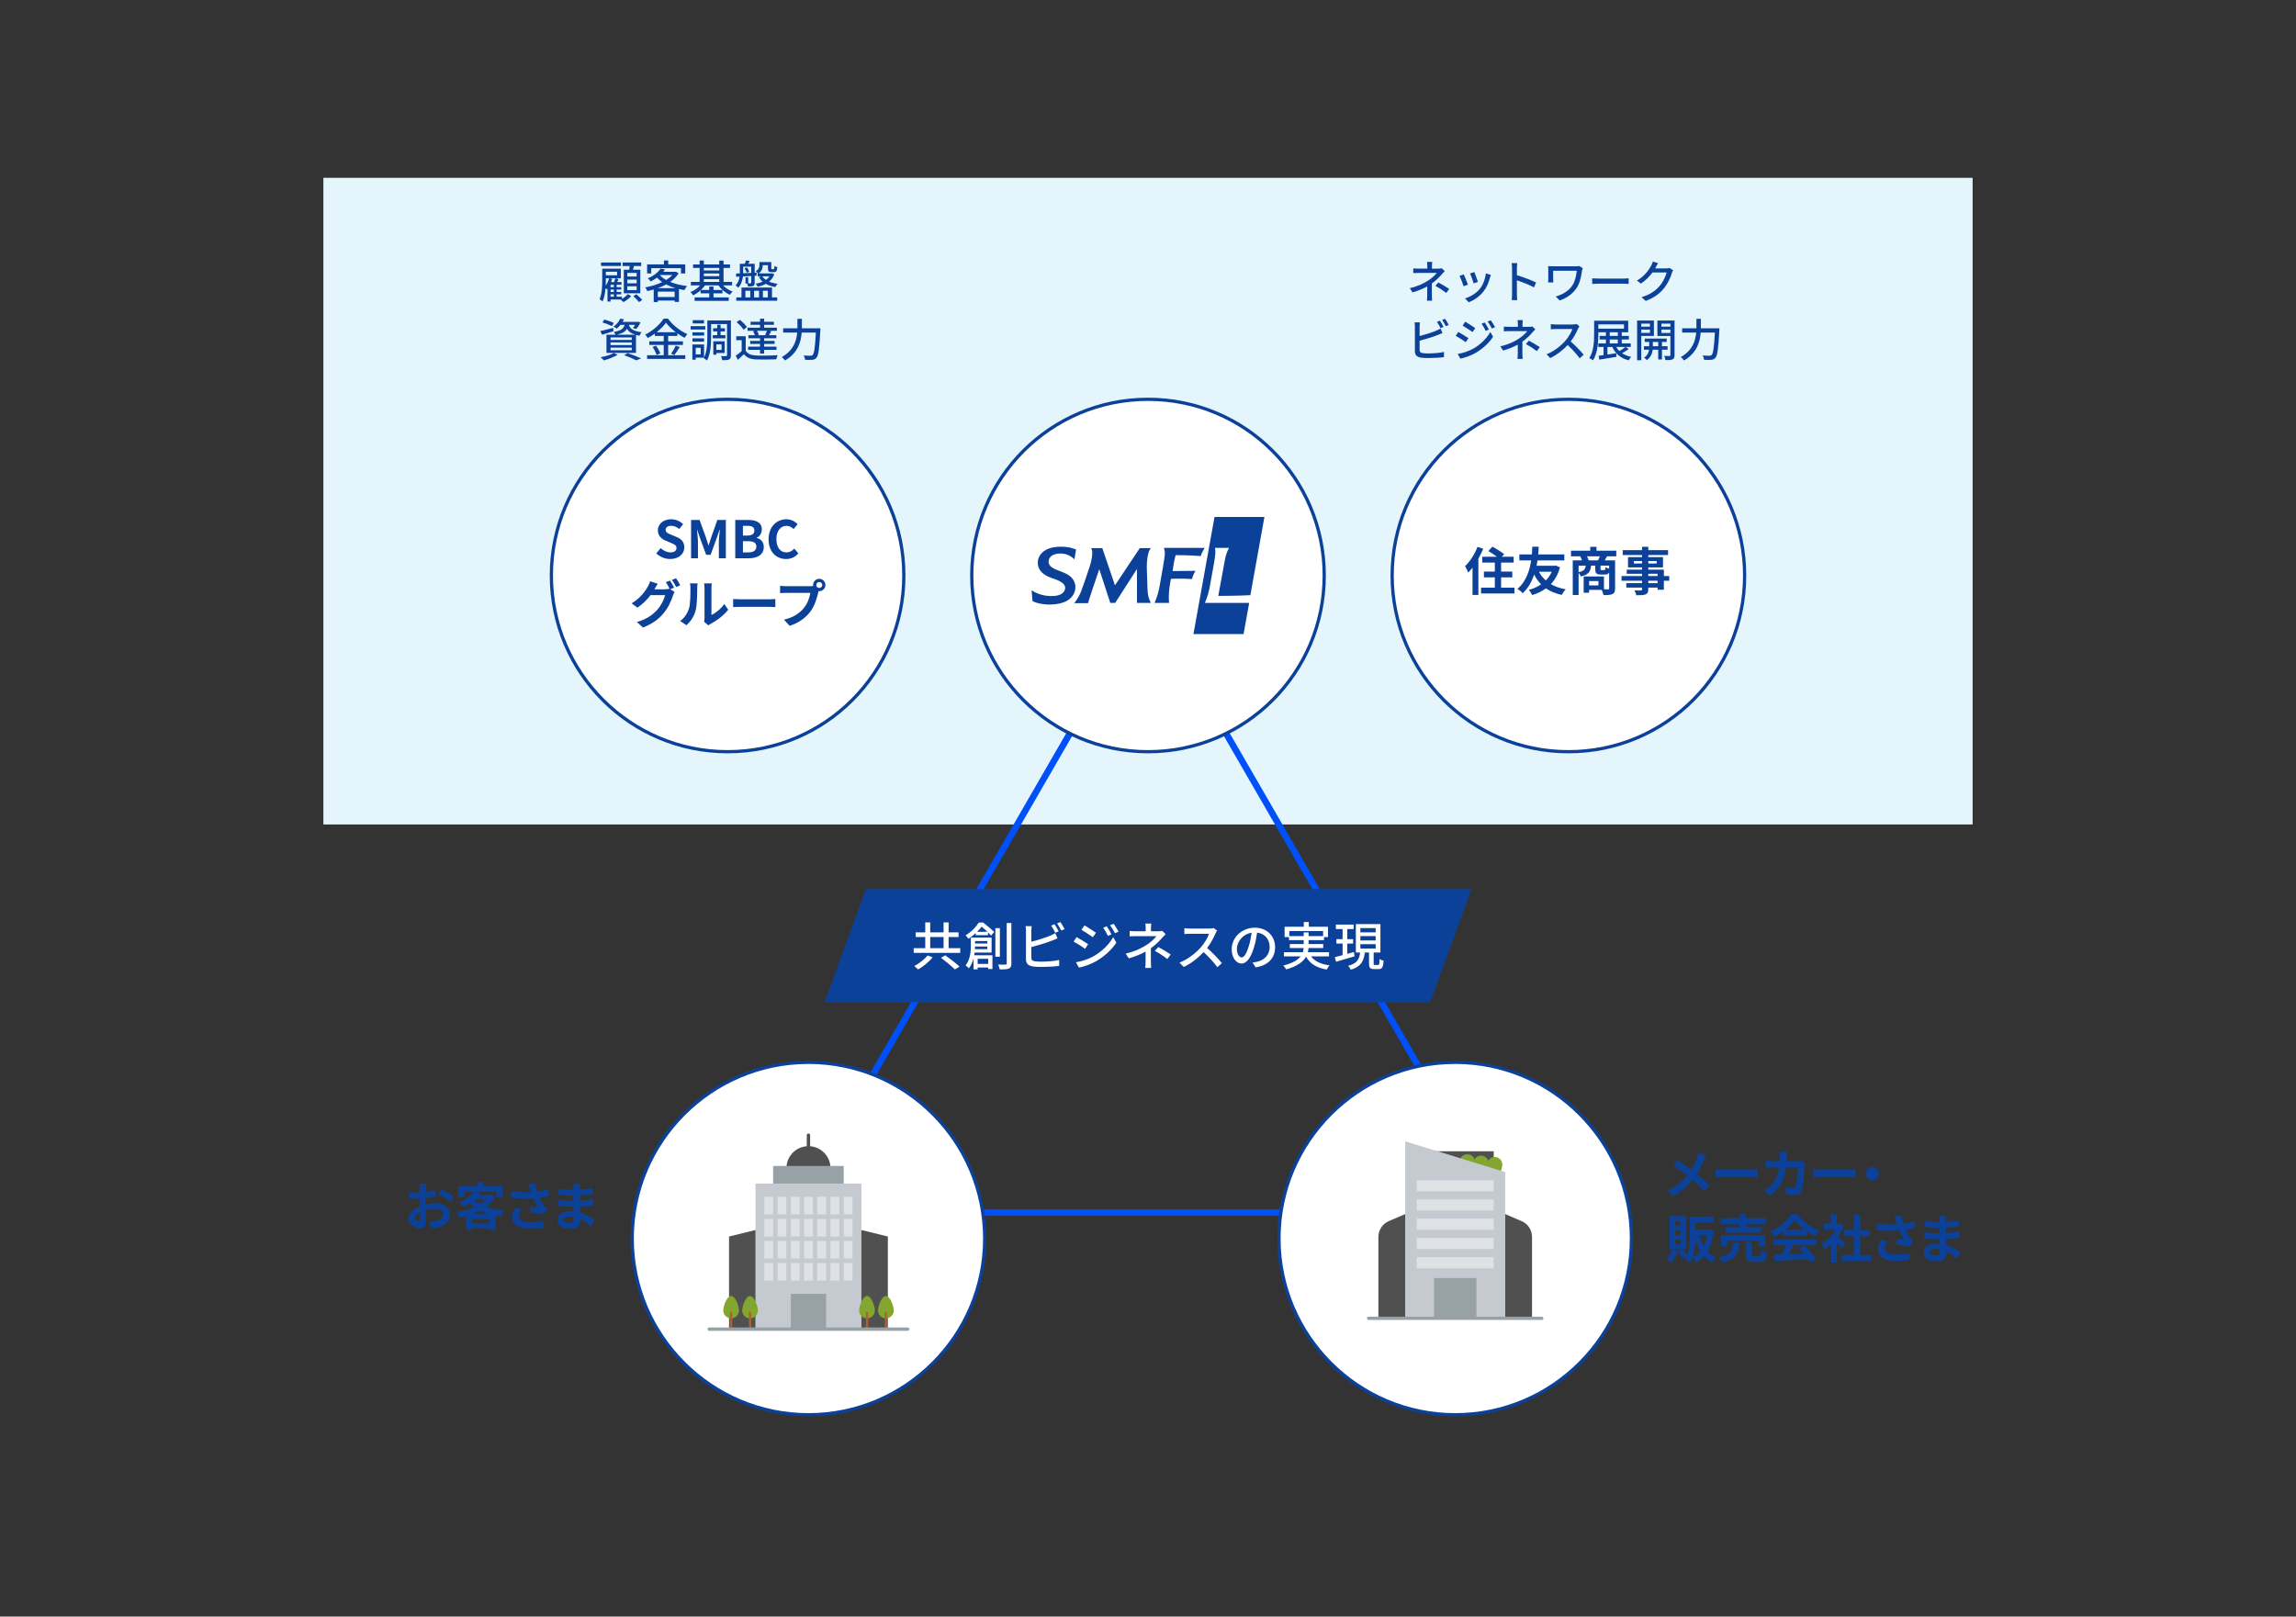 <?xml version="1.0" encoding="UTF-8"?>
<svg id="a" data-name="b" xmlns="http://www.w3.org/2000/svg" viewBox="0 0 710 500">
  <rect x="0" y="0" width="710" height="500" fill="#333333" stroke="none"/>
  <rect x="100" y="55" width="510" height="200" style="fill: #e5f5fc;"/>
  <polygon points="355 185 409.848 280 464.697 375 355 375 245.303 375 300.152 280 355 185" style="fill: none; stroke: #0050fa; stroke-miterlimit: 10; stroke-width: 2px;"/>
  <g>
    <polygon points="442.261 310 255 310 267.739 275 455 275 442.261 310" style="fill: #0c419a;"/>
    <g>
      <path d="M296.941,293.266v1.457h-14.39v-1.457h3.569v-3.458h-2.961v-1.44h2.961v-3.089h1.537v3.089h4.13v-3.089h1.553v3.089h3.073v1.44h-3.073v3.458h3.601Zm-8.531,2.849c-1.152,1.36-2.913,2.833-4.497,3.729-.305-.304-.849-.785-1.201-1.041,1.537-.816,3.266-2.161,4.13-3.297l1.568,.608h0Zm-.752-2.848h4.13v-3.458h-4.13v3.458Zm4.642,2.193c1.44,1.04,3.394,2.529,4.418,3.505l-1.44,.864c-.912-.928-2.833-2.497-4.29-3.602l1.312-.768h0Z" style="fill: #fff;"/>
      <path d="M304.011,285.327c1.152,.864,2.625,2.113,3.425,2.929l-.977,1.121c-.256-.288-.576-.625-.944-1.008v.88h-3.793v-.641c-.641,.608-1.377,1.201-2.241,1.745-.176-.32-.624-.832-.912-1.04,1.921-1.137,3.329-2.705,4.098-3.986h1.344Zm-2.625,9.3c-.032,.272-.064,.56-.112,.833h5.618v4.257h-1.312v-.48h-3.249v.576h-1.281v-3.361c-.288,1.104-.752,2.177-1.456,3.042-.208-.256-.736-.736-1.009-.896,1.473-1.825,1.633-4.338,1.633-6.146v-2.465h6.419v4.642h-5.25v-.002Zm3.92-1.072v-.8h-3.793c0,.256-.017,.528-.032,.8h3.825Zm-3.793-2.497v.768h3.793v-.768h-3.793Zm3.825-2.849c-.561-.561-1.2-1.137-1.776-1.601-.4,.496-.864,1.056-1.425,1.601h3.201Zm-3.009,8.339v1.568h3.249v-1.568h-3.249Zm6.866-.64h-1.393v-8.836h1.393v8.836Zm3.554-10.437v12.517c0,.88-.192,1.312-.752,1.569-.545,.24-1.441,.288-2.85,.272-.063-.4-.288-1.072-.48-1.504,1.009,.048,1.938,.032,2.257,.032,.257-.016,.385-.112,.385-.384v-12.501h1.44Z" style="fill: #fff;"/>
      <path d="M318.921,287.92v3.345c1.889-.464,4.29-1.216,5.843-1.873,.528-.208,1.024-.448,1.553-.785l.704,1.617c-.528,.208-1.169,.496-1.681,.688-1.713,.688-4.401,1.488-6.419,2.017v3.266c0,.768,.337,.96,1.089,1.12,.48,.08,1.232,.112,2.001,.112,1.681,0,4.193-.176,5.521-.528v1.841c-1.456,.208-3.857,.32-5.618,.32-.992,0-1.952-.048-2.625-.16-1.296-.24-2.032-.88-2.032-2.225v-8.755c0-.384-.032-1.041-.112-1.473h1.873c-.049,.432-.097,1.008-.097,1.473h0Zm8.452,.128l-1.041,.448c-.32-.64-.849-1.601-1.28-2.209l1.04-.432c.4,.576,.961,1.568,1.281,2.193h0Zm1.84-.688l-1.04,.448c-.336-.688-.849-1.601-1.297-2.193l1.024-.432c.417,.592,1.024,1.584,1.312,2.177h.001Z" style="fill: #fff;"/>
      <path d="M336.49,292.033l-.929,1.425c-.832-.608-2.545-1.697-3.554-2.241l.896-1.377c1.009,.544,2.833,1.665,3.586,2.193h0Zm1.616,3.762c2.673-1.521,4.851-3.666,6.131-5.938l.977,1.697c-1.44,2.177-3.666,4.226-6.259,5.747-1.617,.928-3.857,1.696-5.314,1.969l-.944-1.649c1.777-.304,3.729-.896,5.41-1.825h-.001Zm.801-7.3l-.961,1.376c-.816-.592-2.528-1.713-3.505-2.273l.912-1.393c.992,.56,2.785,1.745,3.554,2.289h0Zm4.802,.481l-1.12,.48c-.417-.913-.881-1.745-1.441-2.513l1.089-.464c.433,.625,1.104,1.745,1.473,2.497h0Zm2.192-.832l-1.12,.496c-.448-.913-.944-1.713-1.505-2.465l1.104-.464c.448,.592,1.121,1.697,1.521,2.433h0Z" style="fill: #fff;"/>
      <path d="M355.916,287.087v.944h2.337c.416,0,.832-.048,1.136-.128l1.057,1.008c-.336,.352-.752,.8-1.04,1.121-.816,.944-2.113,2.241-3.521,3.249v4.194c0,.592,.048,1.393,.08,1.889h-1.825c.064-.464,.112-1.296,.112-1.889v-3.153c-1.488,.816-3.218,1.521-5.187,2.097l-.976-1.489c3.057-.704,5.09-1.777,6.515-2.705,1.344-.864,2.496-1.969,3.009-2.689h-6.274c-.576,0-1.521,.032-2.017,.064v-1.665c.544,.064,1.44,.096,1.984,.096h2.978v-.944c0-.48-.032-1.072-.097-1.44h1.825c-.048,.368-.096,.976-.096,1.44h0Zm1.216,7.027l1.041-1.201c1.488,.8,2.337,1.281,3.857,2.305l-1.057,1.393c-1.393-1.057-2.401-1.713-3.842-2.497h.001Z" style="fill: #fff;"/>
      <path d="M375.9,288.64c-.561,1.312-1.505,3.121-2.625,4.562,1.648,1.408,3.585,3.473,4.578,4.689l-1.409,1.249c-1.056-1.44-2.657-3.201-4.241-4.674-1.713,1.825-3.874,3.538-6.163,4.61l-1.296-1.36c2.593-.993,4.994-2.913,6.578-4.69,1.089-1.216,2.161-2.977,2.545-4.226h-5.874c-.624,0-1.488,.08-1.745,.096v-1.809c.32,.048,1.249,.112,1.745,.112h5.938c.592,0,1.12-.064,1.393-.16l1.04,.768c-.111,.16-.352,.561-.464,.833h0Z" style="fill: #fff;"/>
      <path d="M388.268,299.188l-.945-1.505c.545-.048,1.025-.128,1.425-.224,2.049-.464,3.874-1.969,3.874-4.546,0-2.321-1.409-4.162-3.874-4.466-.224,1.441-.496,2.994-.96,4.498-.961,3.265-2.289,5.074-3.874,5.074s-3.041-1.761-3.041-4.434c0-3.585,3.138-6.659,7.155-6.659,3.841,0,6.274,2.689,6.274,6.035s-2.146,5.666-6.034,6.227Zm-4.307-3.073c.721,0,1.473-1.041,2.209-3.505,.4-1.265,.688-2.721,.881-4.13-2.881,.464-4.562,2.961-4.562,4.946,0,1.841,.784,2.689,1.472,2.689Z" style="fill: #fff;"/>
      <path d="M405.42,295.795c1.12,1.521,3.057,2.433,5.746,2.785-.32,.288-.688,.896-.896,1.296-3.121-.528-5.154-1.776-6.387-3.985-.864,1.537-2.625,2.929-6.146,3.938-.16-.304-.592-.88-.912-1.185,2.945-.752,4.53-1.761,5.378-2.849h-5.153v-1.296h5.842c.128-.432,.208-.849,.24-1.281h-4.273v-1.232h4.289v-1.216h-4.546v-.929h-1.36v-3.201h5.938v-1.473h1.537v1.473h5.954v3.201h-1.232v.929h-4.786v1.216h4.53v1.232h-4.546c-.032,.432-.097,.864-.192,1.281h6.53v1.296h-5.555Zm-2.273-6.258v-1.137h1.505v1.137h4.498v-1.585h-10.452v1.585h4.449Z" style="fill: #fff;"/>
      <path d="M418.874,295.779c-2.001,.608-4.13,1.217-5.73,1.681l-.368-1.424c.673-.144,1.505-.368,2.401-.608v-3.585h-1.921v-1.376h1.921v-3.121h-2.081v-1.377h5.49v1.377h-1.969v3.121h1.809v1.376h-1.809v3.186l2.049-.577,.208,1.329v-.002Zm7.283,2.673c.336,0,.399-.24,.448-1.857,.288,.24,.88,.464,1.248,.56-.128,2.049-.48,2.577-1.521,2.577h-1.393c-1.28,0-1.585-.416-1.585-1.745v-3.377h-1.312c-.288,2.561-1.088,4.338-4.338,5.33-.144-.352-.527-.944-.832-1.216,2.865-.752,3.474-2.113,3.714-4.114h-1.312v-8.803h7.603v8.803h-2.097v3.361c0,.432,.064,.48,.4,.48h.977Zm-5.49-10.083h4.737v-1.329h-4.737v1.329Zm0,2.497h4.737v-1.344h-4.737v1.344Zm0,2.497h4.737v-1.344h-4.737v1.344Z" style="fill: #fff;"/>
    </g>
  </g>
  <g>
    <path d="M192.34,92.446c.714-.406,1.429-1.008,1.807-1.485l1.05,.617c-.616,.686-1.583,1.457-2.423,1.863-.196-.21-.561-.56-.841-.785l.028-.014h-3.152v.616h-.953v-4.034c-.07,.098-.154,.196-.224,.28-.084-.098-.224-.238-.378-.378-.112,1.443-.378,2.956-.911,4.118-.182-.196-.672-.56-.924-.672,.742-1.737,.812-4.132,.812-5.883v-3.586h5.757v2.969h-1.667l.967,.28c-.154,.294-.308,.603-.448,.882h1.331v.854h-1.471v.729h1.415v.743h-1.415v.728h1.415v.743h-1.415v.742h1.639v.672h0Zm-.308-10.183h-6.177v-1.079h6.177v1.079Zm-4.678,4.427c0,.49-.014,1.05-.042,1.639,.448-.645,.812-1.443,1.051-2.255h-1.008v.617h0Zm0-2.648v1.106h3.474v-1.106h-3.474Zm1.961,2.213c-.098,.322-.21,.659-.35,.98h.938c.154-.392,.294-.84,.378-1.163h-1.681l.714,.182h0Zm.518,1.836h-1.022v.729h1.022v-.729Zm0,1.471h-1.022v.728h1.022v-.728Zm-1.022,2.213h1.022v-.742h-1.022v.742Zm5.757-8.362c.056-.364,.112-.756,.154-1.121h-2.185v-1.107h5.743v1.107h-2.255c-.098,.378-.182,.771-.28,1.121h2.255v7.298h-5.099v-7.298h1.667Zm2.311,.995h-2.899v1.121h2.899v-1.121Zm0,2.073h-2.899v1.149h2.899v-1.149Zm0,2.073h-2.899v1.163h2.899v-1.163Zm-.098,2.451c.616,.519,1.429,1.261,1.821,1.765l-.995,.672c-.364-.504-1.149-1.289-1.765-1.849l.938-.588h0Z" style="fill: #0c419a;"/>
    <path d="M209.842,84.546c-.63,1.023-1.527,1.905-2.591,2.647,1.527,.63,3.32,1.065,5.225,1.275-.294,.308-.644,.882-.84,1.261-.574-.084-1.135-.196-1.681-.322v3.978h-1.331v-.42h-5.197v.448h-1.274v-3.88c-.659,.196-1.331,.35-1.989,.49-.126-.336-.406-.868-.645-1.148,1.807-.308,3.656-.854,5.253-1.625-.588-.406-1.134-.854-1.611-1.373-.574,.434-1.232,.826-1.975,1.177-.182-.309-.574-.757-.868-.967,1.933-.798,3.264-1.947,3.964-3.012l1.373,.28c-.168,.238-.351,.476-.546,.714h3.642l.238-.056,.854,.532h-.001Zm-8.46,.029h-1.275v-2.802h5.197v-1.205h1.331v1.205h5.267v2.802h-1.331v-1.625h-9.189v1.625h0Zm7.494,4.552c-1.037-.308-2.003-.686-2.886-1.148-.812,.448-1.695,.826-2.591,1.148h5.477Zm-.252,2.746v-1.667h-5.197v1.667h5.197Zm-4.538-6.738c.518,.546,1.163,1.037,1.919,1.457,.742-.462,1.387-.967,1.891-1.527h-3.726l-.084,.07h0Z" style="fill: #0c419a;"/>
    <path d="M223.59,88.272c.784,.812,1.877,1.527,2.956,1.905-.266,.238-.659,.7-.84,1.008-1.345-.588-2.689-1.695-3.544-2.914h-4.174c-.336,.49-.771,.98-1.233,1.415h2.563v-1.051h1.317v1.051h2.773v1.037h-2.773v1.247h4.707v1.079h-10.548v-1.079h4.524v-1.247h-2.675v-.925c-.701,.63-1.513,1.163-2.312,1.541-.182-.308-.56-.771-.84-.995,1.106-.42,2.227-1.205,3.026-2.073h-2.886v-1.079h2.717v-4.328h-2.031v-1.064h2.031v-1.219h1.303v1.219h4.763v-1.205h1.331v1.205h2.003v1.064h-2.003v4.328h2.634v1.079h-2.789Zm-5.939-5.406v.784h4.763v-.784h-4.763Zm0,2.535h4.763v-.798h-4.763v.798Zm0,1.793h4.763v-.84h-4.763v.84Z" style="fill: #0c419a;"/>
    <path d="M229.746,85.499c-.154,1.219-.532,2.536-1.471,3.488-.154-.21-.575-.574-.799-.7,.756-.798,1.079-1.779,1.219-2.731l-1.037,.056-.056-1.023,1.176-.042v-2.969h1.541c.14-.35,.294-.729,.378-1.023l1.134,.154c-.14,.308-.28,.603-.42,.869h1.961v2.773l.616-.028-.028,.953-.588,.028v2.129c0,.519-.084,.827-.434,1.009-.364,.168-.883,.168-1.639,.168-.028-.252-.14-.63-.266-.925h-.504v-1.933h.84v1.863c.351,.014,.63,.014,.743,0,.154,0,.182-.042,.182-.196v-2.045l-2.549,.126h.001Zm8.979,6.471h1.611v1.05h-12.648v-1.05h1.597v-3.04h9.441v3.04h0Zm-8.909-7.466l2.479-.112v-1.919h-2.479v2.031Zm1.191-1.793c.28,.406,.574,.967,.7,1.317l-.798,.322c-.126-.364-.42-.938-.672-1.373l.771-.266h0Zm-.504,9.259h1.499v-2.045h-1.499v2.045Zm2.689-2.045v2.045h1.527v-2.045h-1.527Zm1.177-5.365c-.168-.238-.477-.56-.659-.7,.967-.546,1.121-1.219,1.121-1.835v-.967h3.684v1.891c0,.266,.028,.294,.21,.294h.477c.196,0,.252-.098,.28-.98,.21,.154,.63,.294,.91,.364-.098,1.219-.378,1.541-1.037,1.541h-.812c-.826,0-1.078-.266-1.078-1.205v-.953h-1.597v.042c0,.854-.238,1.807-1.261,2.507h3.964l.21-.028,.658,.294c-.35,.953-.91,1.695-1.597,2.283,.743,.322,1.639,.546,2.62,.659-.252,.252-.575,.686-.701,1.008-1.121-.182-2.115-.518-2.941-.98-.756,.406-1.597,.7-2.521,.896-.112-.266-.42-.756-.63-.953,.798-.14,1.527-.336,2.171-.616-.477-.42-.869-.896-1.177-1.443l.785-.21h-1.149v-.911h.07v.002Zm1.373,.911c.266,.42,.645,.784,1.106,1.092,.435-.294,.812-.658,1.093-1.092h-2.199Zm.168,4.454v2.045h1.527v-2.045h-1.527Z" style="fill: #0c419a;"/>
    <path d="M189.721,102.434c-1.219,.406-2.521,.784-3.558,1.106l-.518-1.148c1.022-.21,2.507-.603,3.95-.98l.126,1.022Zm1.289,7.298c-1.135,.687-2.886,1.359-4.286,1.737-.224-.252-.687-.742-.981-.966,1.443-.28,3.11-.771,4.076-1.317,0,0,1.191,.546,1.191,.546Zm-1.779-8.867c-.659-.35-1.947-.854-2.928-1.148l.574-.883c.953,.238,2.255,.701,2.928,1.037l-.574,.995h0Zm2.647-.379c-.336,.42-.729,.812-1.191,1.163-.238-.224-.672-.504-.98-.63,1.037-.701,1.723-1.639,2.073-2.452l1.176,.182c-.126,.266-.266,.532-.434,.798h4.497l.196-.042,.868,.224c-.364,.729-.882,1.541-1.359,2.031l-1.022-.322c.238-.252,.477-.602,.701-.953h-1.933c.308,1.009,1.092,1.905,3.936,2.283-.238,.252-.546,.743-.658,1.065-.393-.07-.757-.154-1.079-.238v5.561h-9.133v-5.631h2.816c-.126-.28-.378-.659-.575-.854,2.255-.364,3.054-1.037,3.376-2.186h-1.275Zm3.488,3.867h-6.57v.785h6.57v-.785Zm0,1.569h-6.57v.798h6.57v-.798Zm0,1.597h-6.57v.812h6.57v-.812Zm1.079-3.992c-1.401-.435-2.129-1.093-2.563-1.835-.532,.854-1.457,1.443-3.124,1.835h5.687Zm-2.367,5.687c1.499,.504,3.18,1.148,4.188,1.625l-1.499,.617c-.827-.448-2.297-1.079-3.754-1.583l1.065-.658h0Z" style="fill: #0c419a;"/>
    <path d="M206.62,109.872h5.295v1.135h-11.809v-1.135h5.141v-3.18h-4.469v-1.121h4.469v-1.667h-2.746v-.729c-.7,.504-1.429,.967-2.185,1.373-.154-.294-.533-.785-.812-1.051,2.381-1.177,4.665-3.236,5.715-4.958h1.331c1.484,2.045,3.824,3.852,5.995,4.791-.308,.336-.616,.784-.84,1.163-.743-.378-1.499-.854-2.241-1.387v.798h-2.844v1.667h4.566v1.121h-4.566v3.18Zm-3.754-2.97c.546,.743,1.106,1.737,1.303,2.409l-1.135,.504c-.168-.672-.7-1.723-1.232-2.493,0,0,1.064-.42,1.064-.42Zm6.121-4.146c-1.219-.925-2.311-1.961-3.04-2.942-.672,.953-1.695,1.989-2.899,2.942h5.939Zm-1.443,6.625c.477-.658,1.079-1.723,1.415-2.493l1.247,.462c-.546,.883-1.177,1.835-1.695,2.465l-.967-.434h0Z" style="fill: #0c419a;"/>
    <path d="M218.099,101.916h-4.538v-1.037h4.538v1.037Zm7.928,7.956c0,.687-.14,1.093-.56,1.303-.406,.21-1.106,.238-2.129,.238-.042-.336-.21-.938-.364-1.289,.686,.042,1.373,.028,1.568,.014,.21,0,.28-.056,.28-.266v-9.637h-4.917v3.95c0,2.171-.154,5.295-1.275,7.312-.21-.21-.742-.574-1.022-.714l.084-.154h-2.549v.616h-1.037v-4.707h3.614v4.034c.924-1.863,1.008-4.426,1.008-6.387v-5.071h7.298v10.758h0Zm-8.292-6.079h-3.6v-1.009h3.6v1.009Zm-3.6,.854h3.6v1.022h-3.6v-1.022Zm3.572-4.595h-3.488v-1.022h3.488v1.022Zm-1.037,7.536h-1.527v2.017h1.527v-2.017Zm5.127-3.922v-1.163h-1.275v-.98h1.275v-1.079h1.037v1.079h1.331v.98h-1.331v1.163h1.485v.981h-3.908v-.981h1.386Zm-.266,5.519v.519h-.953v-4.146h3.516v3.628h-2.563Zm0-2.676v1.709h1.597v-1.709h-1.597Z" style="fill: #0c419a;"/>
    <path d="M230.6,108.485c.602,.966,1.709,1.401,3.264,1.471,1.583,.07,4.833,.028,6.611-.098-.154,.294-.35,.896-.42,1.275-1.611,.07-4.581,.098-6.206,.042-1.737-.07-2.941-.532-3.796-1.611-.588,.574-1.205,1.135-1.891,1.737l-.645-1.289c.561-.378,1.247-.911,1.835-1.429v-3.376h-1.681v-1.205h2.928v4.482h.001Zm-.672-6.499c-.393-.7-1.331-1.667-2.157-2.339l.995-.729c.812,.63,1.793,1.555,2.213,2.241l-1.05,.827h0Zm3.46,.336h-2.213v-.966h3.852v-.896h-2.928v-.938h2.928v-.953h1.274v.953h3.026v.938h-3.026v.896h3.95v.966h-2.269l.518,.126c-.252,.462-.49,.896-.7,1.232h2.269v.953h-3.768v.798h3.236v.938h-3.236v.854h3.824v.98h-3.824v1.149h-1.274v-1.149h-3.684v-.98h3.684v-.854h-3.04v-.938h3.04v-.798h-3.586v-.953h1.975c-.098-.364-.308-.854-.532-1.247l.504-.112h0Zm3.25,1.248c.182-.364,.392-.869,.532-1.247h-3.082c.252,.393,.476,.883,.546,1.247l-.49,.112h2.899l-.406-.112h.001Z" style="fill: #0c419a;"/>
    <path d="M253.705,101.538s-.014,.462-.028,.645c-.308,5.673-.574,7.746-1.19,8.46-.378,.448-.743,.588-1.289,.644-.504,.056-1.4,.042-2.227,0-.028-.378-.21-.952-.462-1.345,.925,.084,1.779,.084,2.129,.084,.308,0,.476-.042,.645-.21,.476-.448,.77-2.367,1.008-6.948h-4.384c-.21,2.886-1.163,6.275-5.141,8.629-.21-.322-.701-.812-1.009-1.051,3.642-2.087,4.553-5.057,4.763-7.578h-4.342v-1.331h4.412v-2.941h1.373v2.941h5.742Z" style="fill: #0c419a;"/>
  </g>
  <g>
    <path d="M131.755,367.476c-.016,.352-.032,.736-.048,1.136,1.057-.128,2.113-.336,2.945-.576l.048,1.985c-.912,.208-2.017,.368-3.057,.496-.016,.48-.016,.977-.016,1.44v.592c1.088-.272,2.193-.416,3.073-.416,2.465,0,4.402,1.28,4.402,3.489,0,1.889-.992,3.313-3.537,3.954-.736,.16-1.441,.208-2.097,.256l-.736-2.065c.72,0,1.409-.016,1.969-.112,1.297-.24,2.321-.88,2.321-2.049,0-1.088-.96-1.729-2.353-1.729-.993,0-2.033,.16-3.009,.448,.032,1.265,.064,2.513,.064,3.057,0,1.985-.704,2.513-1.761,2.513-1.553,0-3.746-1.345-3.746-3.042,0-1.393,1.601-2.849,3.57-3.697-.016-.384-.016-.769-.016-1.137v-1.344c-.304,.016-.592,.032-.849,.032-1.072,0-1.697-.016-2.241-.08l-.032-1.937c.944,.112,1.633,.128,2.209,.128,.288,0,.608-.016,.929-.032,.016-.561,.016-1.024,.016-1.297,0-.336-.064-1.12-.112-1.408h2.209c-.048,.288-.112,.976-.144,1.393v.002Zm-2.402,10.228c.288,0,.512-.128,.512-.672,0-.4-.016-1.136-.048-2.001-.977,.528-1.633,1.185-1.633,1.745,0,.496,.752,.928,1.168,.928h.001Zm11.044-7.635l-.96,1.633c-.769-.656-2.865-1.857-3.858-2.337l.88-1.553c1.232,.592,3.089,1.648,3.938,2.257h0Z" style="fill: #0c419a;"/>
    <path d="M153.165,370.276c-.688,1.153-1.633,2.113-2.753,2.945,1.665,.592,3.601,.992,5.666,1.201-.4,.448-.944,1.296-1.2,1.84-.561-.08-1.104-.176-1.633-.272v4.45h-1.969v-.464h-5.33v.496h-1.857v-4.37c-.704,.192-1.409,.352-2.129,.496-.16-.512-.56-1.296-.88-1.697,1.953-.304,3.922-.833,5.618-1.584-.512-.368-.992-.769-1.44-1.201-.592,.384-1.232,.736-1.953,1.072-.256-.448-.849-1.12-1.265-1.408,2.225-.849,3.698-2.033,4.498-3.217h-2.945v1.776h-1.873v-3.505h5.843v-1.296h1.953v1.296h5.938v3.505h-1.953v-1.776h-6.69l1.777,.352c-.16,.224-.336,.448-.512,.672h3.489l.32-.08,1.28,.768h0Zm-1.889,8.132v-1.36h-5.33v1.36h5.33Zm-.032-2.929c-.976-.288-1.889-.656-2.737-1.072-.769,.4-1.601,.768-2.465,1.072h5.202Zm-4.61-4.402c.528,.48,1.153,.929,1.873,1.312,.672-.416,1.28-.88,1.761-1.376h-3.554l-.08,.064Z" style="fill: #0c419a;"/>
    <path d="M163.355,366.243l2.161-.256c.16,.848,.4,1.713,.672,2.513,1.153-.176,2.273-.433,3.282-.736l.256,2.017c-.816,.24-1.841,.432-2.849,.576,.464,1.041,1.024,2.033,1.424,2.609,.272,.4,.577,.752,.865,1.072l-.993,1.44c-.896-.176-2.913-.384-4.258-.496l.16-1.697c.785,.064,1.841,.16,2.337,.192-.48-.769-1.056-1.825-1.504-2.897-1.905,.144-4.098,.16-6.835-.064l-.032-2.049c2.401,.288,4.45,.336,6.146,.224-.128-.368-.224-.704-.32-.977-.128-.368-.304-.944-.512-1.473v.002Zm-2.897,9.844c0,1.345,1.2,1.921,3.393,1.921,1.745,0,3.153-.16,4.29-.384l-.112,2.017c-.912,.176-2.353,.384-4.306,.384-3.265-.016-5.33-1.28-5.33-3.585,0-.977,.304-1.889,.848-2.977l2.001,.464c-.512,.752-.784,1.457-.784,2.161h0Z" style="fill: #0c419a;"/>
    <path d="M179.275,367.267c-.016,.16-.016,.4-.016,.656,1.312-.064,2.641-.192,4.05-.432l-.016,1.841c-1.057,.128-2.513,.272-4.066,.352v1.649c1.617-.08,2.978-.208,4.274-.384l-.016,1.889c-1.44,.16-2.689,.272-4.226,.32,.032,.608,.064,1.265,.112,1.905,2.017,.576,3.554,1.648,4.482,2.417l-1.152,1.792c-.864-.8-1.953-1.648-3.233-2.225,.016,.224,.016,.416,.016,.592,0,1.36-1.041,2.417-3.153,2.417-2.561,0-3.906-.977-3.906-2.673,0-1.617,1.489-2.753,3.954-2.753,.336,0,.672,.016,.993,.048-.032-.496-.048-1.008-.064-1.489h-.833c-.928,0-2.753-.08-3.81-.208l-.016-1.889c1.041,.192,3.009,.304,3.858,.304h.768c0-.528,0-1.104,.016-1.648h-.592c-1.008,0-2.865-.144-3.921-.289l-.048-1.825c1.152,.192,2.978,.353,3.954,.353h.625v-.752c0-.304-.032-.8-.096-1.104h2.161c-.048,.32-.08,.72-.096,1.136h-.003Zm-3.233,10.98c.848,0,1.409-.24,1.409-1.168,0-.176,0-.4-.016-.688-.432-.064-.864-.112-1.312-.112-1.137,0-1.761,.448-1.761,.993,0,.608,.576,.976,1.681,.976h0Z" style="fill: #0c419a;"/>
  </g>
  <g>
    <path d="M526.909,358.756c-.48,1.265-1.201,2.881-2.145,4.354,1.409,1.152,2.753,2.385,3.842,3.537l-1.649,1.825c-1.121-1.312-2.273-2.433-3.553-3.537-1.409,1.696-3.25,3.473-5.955,4.946l-1.792-1.617c2.609-1.265,4.498-2.817,6.082-4.722-1.152-.913-2.689-2.049-4.322-3.042l1.361-1.632c1.28,.784,2.961,1.937,4.258,2.897,.816-1.281,1.36-2.545,1.776-3.81,.144-.416,.32-1.057,.384-1.473l2.385,.833c-.208,.368-.512,1.072-.672,1.44h0Z" style="fill: #0c419a;"/>
    <path d="M533.066,361.765h8.595c.752,0,1.457-.064,1.873-.096v2.513c-.384-.016-1.201-.08-1.873-.08h-8.595c-.913,0-1.985,.032-2.577,.08v-2.513c.576,.048,1.745,.096,2.577,.096Z" style="fill: #0c419a;"/>
    <path d="M552.556,357.667c-.016,.496-.032,.977-.064,1.44h3.009c.4,0,.816-.048,1.2-.112l1.393,.672c-.048,.256-.112,.672-.112,.848-.064,1.729-.256,6.194-.944,7.827-.352,.816-.96,1.232-2.065,1.232-.913,0-1.873-.064-2.641-.128l-.256-2.145c.785,.144,1.617,.224,2.241,.224,.512,0,.736-.176,.912-.56,.464-1.008,.672-4.21,.672-5.938h-3.602c-.592,4.226-2.113,6.739-4.978,8.771l-1.856-1.504c.656-.368,1.457-.913,2.097-1.569,1.489-1.473,2.289-3.265,2.641-5.698h-2.113c-.544,0-1.425,0-2.113,.064v-2.097c.672,.064,1.504,.112,2.113,.112h2.289c.016-.448,.032-.912,.032-1.393,0-.352-.048-1.088-.112-1.473h2.353c-.048,.368-.08,1.041-.096,1.425v.002Z" style="fill: #0c419a;"/>
    <path d="M563.322,361.765h8.595c.752,0,1.457-.064,1.873-.096v2.513c-.384-.016-1.201-.08-1.873-.08h-8.595c-.913,0-1.985,.032-2.577,.08v-2.513c.576,.048,1.745,.096,2.577,.096Z" style="fill: #0c419a;"/>
    <path d="M581.053,362.998c0,1.121-.929,2.049-2.049,2.049s-2.049-.928-2.049-2.049,.928-2.049,2.049-2.049,2.049,.928,2.049,2.049Z" style="fill: #0c419a;"/>
    <path d="M518.826,386.951c-.448,1.345-1.201,2.721-1.985,3.585-.352-.304-1.072-.784-1.489-1.024,.752-.736,1.393-1.857,1.729-2.961l1.745,.4Zm2.641-.528h-5.17v-10.276h5.17v10.276Zm-1.761-8.771h-1.713v1.457h1.713v-1.457Zm0,2.865h-1.713v1.489h1.713v-1.489Zm0,2.897h-1.713v1.489h1.713v-1.489Zm10.244-2.881c-.304,2.705-.944,4.834-1.921,6.482,.72,.833,1.601,1.505,2.625,1.969-.4,.352-.96,1.041-1.216,1.521-.977-.512-1.809-1.201-2.513-2.001-.72,.784-1.569,1.424-2.529,1.937-.224-.448-.641-1.104-1.024-1.488-.224,.56-.497,1.104-.833,1.568-.32-.288-1.088-.784-1.521-.976,.192-.256,.352-.544,.496-.833l-1.296,.64c-.208-.608-.736-1.537-1.201-2.225l1.473-.625c.432,.561,.896,1.312,1.185,1.873,.8-1.857,.88-4.162,.88-6.019v-6.002h7.491v1.712h-5.746v2.257h4.226l.304-.032,1.121,.24v.002Zm-4.147,6.435c-.624-1.057-1.12-2.257-1.521-3.569-.048,1.745-.24,3.729-.864,5.426,.912-.433,1.713-1.057,2.385-1.857Zm-.272-4.994c.32,1.232,.752,2.385,1.329,3.394,.496-.977,.88-2.113,1.121-3.394h-2.45Z" style="fill: #0c419a;"/>
    <path d="M537.899,384.23c-.256,3.217-.96,5.25-5.33,6.291-.176-.496-.656-1.249-1.041-1.648,3.793-.736,4.193-2.177,4.386-4.642h1.985Zm.048-5.699h-5.986v-1.729h5.986v-1.265h1.969v1.265h6.146v1.729h-6.146v1.041h4.674v1.665h-11.108v-1.665h4.466v-1.041h-.001Zm5.986,6.899v-1.697h-9.924v1.697h-1.841v-3.41h13.686v3.41h-1.921Zm.096,3.137c.528,0,.624-.272,.688-1.905,.384,.304,1.2,.592,1.712,.72-.208,2.305-.704,2.897-2.209,2.897h-2.064c-1.857,0-2.321-.544-2.321-2.257v-3.793h1.921v3.778c0,.496,.096,.56,.672,.56h1.601Z" style="fill: #0c419a;"/>
    <path d="M551.274,380.901c-.849,.608-1.777,1.152-2.705,1.601-.224-.464-.721-1.185-1.121-1.601,2.721-1.201,5.266-3.474,6.467-5.362h1.984c1.697,2.353,4.242,4.178,6.771,5.074-.48,.496-.896,1.185-1.232,1.745-.88-.416-1.809-.944-2.689-1.553v1.265h-7.475v-1.168h0Zm-2.833,2.496h13.237v1.761h-7.171c-.464,.944-.992,1.937-1.472,2.833,1.537-.048,3.185-.112,4.818-.176-.497-.576-1.041-1.152-1.569-1.632l1.681-.88c1.425,1.249,2.913,2.913,3.666,4.113l-1.777,1.073c-.16-.304-.384-.64-.64-.993-3.762,.208-7.715,.368-10.436,.497l-.256-1.857,2.417-.08c.432-.896,.88-1.953,1.217-2.897h-3.714v-1.761h-.001Zm9.62-3.074c-1.232-.929-2.337-1.969-3.073-2.961-.688,.977-1.713,2.017-2.929,2.961h6.002Z" style="fill: #0c419a;"/>
    <path d="M569.451,386.119c-.336-.448-.88-1.088-1.425-1.681v6.035h-1.889v-5.522c-.64,.592-1.312,1.121-1.985,1.537-.16-.512-.608-1.44-.896-1.809,1.745-.944,3.426-2.625,4.466-4.466h-3.857v-1.729h2.273v-2.945h1.889v2.945h.72l.336-.08,1.072,.688c-.48,1.217-1.12,2.369-1.889,3.426,.769,.624,2.001,1.729,2.337,2.049l-1.152,1.552h0Zm9.171,2.033v1.856h-9.06v-1.856h3.698v-5.858h-3.042v-1.841h3.042v-4.786h1.953v4.786h3.025v1.841h-3.025v5.858h3.409Z" style="fill: #0c419a;"/>
    <path d="M585.771,376.243l2.161-.256c.16,.848,.4,1.713,.672,2.513,1.153-.176,2.273-.433,3.282-.736l.256,2.017c-.816,.24-1.841,.432-2.849,.576,.464,1.041,1.024,2.033,1.424,2.609,.272,.4,.577,.752,.865,1.072l-.993,1.44c-.896-.176-2.913-.384-4.258-.496l.16-1.697c.785,.064,1.841,.16,2.337,.192-.48-.769-1.056-1.825-1.504-2.897-1.905,.144-4.098,.16-6.835-.064l-.032-2.049c2.401,.288,4.45,.336,6.146,.224-.128-.368-.224-.704-.32-.977-.128-.368-.304-.944-.512-1.473v.002Zm-2.897,9.844c0,1.345,1.2,1.921,3.393,1.921,1.745,0,3.153-.16,4.29-.384l-.112,2.017c-.912,.176-2.353,.384-4.306,.384-3.265-.016-5.33-1.28-5.33-3.585,0-.977,.304-1.889,.848-2.977l2.001,.464c-.512,.752-.784,1.457-.784,2.161h0Z" style="fill: #0c419a;"/>
    <path d="M601.691,377.267c-.016,.16-.016,.4-.016,.656,1.312-.064,2.641-.192,4.05-.432l-.016,1.841c-1.057,.128-2.513,.272-4.066,.352v1.649c1.617-.08,2.978-.208,4.274-.384l-.016,1.889c-1.44,.16-2.689,.272-4.226,.32,.032,.608,.064,1.265,.112,1.905,2.017,.576,3.554,1.648,4.482,2.417l-1.152,1.792c-.864-.8-1.953-1.648-3.233-2.225,.016,.224,.016,.416,.016,.592,0,1.36-1.041,2.417-3.153,2.417-2.561,0-3.906-.977-3.906-2.673,0-1.617,1.489-2.753,3.954-2.753,.336,0,.672,.016,.993,.048-.032-.496-.048-1.008-.064-1.489h-.833c-.928,0-2.753-.08-3.81-.208l-.016-1.889c1.041,.192,3.009,.304,3.858,.304h.768c0-.528,0-1.104,.016-1.648h-.592c-1.008,0-2.865-.144-3.921-.289l-.048-1.825c1.152,.192,2.978,.353,3.954,.353h.625v-.752c0-.304-.032-.8-.096-1.104h2.161c-.048,.32-.08,.72-.096,1.136h-.003Zm-3.233,10.98c.848,0,1.409-.24,1.409-1.168,0-.176,0-.4-.016-.688-.432-.064-.864-.112-1.312-.112-1.137,0-1.761,.448-1.761,.993,0,.608,.576,.976,1.681,.976h-.001Z" style="fill: #0c419a;"/>
  </g>
  <g>
    <circle cx="355" cy="178" r="54.5" style="fill: #fff;"/>
    <path d="M355,124c29.776,0,54,24.224,54,54s-24.224,54-54,54-54-24.224-54-54,24.224-54,54-54m0-1c-30.376,0-55,24.624-55,55s24.624,55,55,55,55-24.624,55-55-24.624-55-55-55h0Z" style="fill: #0c419a;"/>
  </g>
  <path d="M376.368,186.475h-3.767c.797-1.883,1.376-3.911,1.666-5.94,.579-3.477,1.304-6.736,1.521-8.909,.072-.724,.072-1.449-.072-2.173h4.346c-.652,1.159-1.087,2.535-1.304,3.839l-2.028,11.01c4.926,0,8.692-.145,9.924-.217l4.346-24.193h-15.429l-6.519,36.217h15.501l1.738-9.634h-9.923Zm-36.435-10.431l3.404,10.431h1.521l6.736-10.503v10.503h4.274c-.652-1.304-1.014-2.753-1.014-4.201-.072-1.594-.145-3.694-.217-6.519,0,0-.145-4.926,1.304-6.229h-3.477l-7.678,11.517c-.797-2.318-3.911-11.445-3.911-11.517h-3.477c1.087,1.449-.579,6.157-.579,6.157-1.014,3.042-1.811,5.433-2.463,7.099-.507,1.376-1.231,2.608-2.173,3.767h4.274c-.072-.072,2.535-7.751,3.477-10.503v-.002Zm18.76,4.636c-.29,2.028-.869,3.984-1.666,5.795h4.491c-.145-1.449-.072-2.897,.072-4.346,.145-1.014,.435-2.97,.507-3.115,2.028-.072,4.129-.072,6.157,.072h.362c.217-.869,.579-1.738,1.087-2.535,0,0-4.853,.072-7.099,.072,.217-1.666,.507-3.332,.942-4.926,4.636,0,7.751,.29,7.751,.29,.29-.869,.724-1.738,1.231-2.535h-12.604c.29,.797,.362,1.666,.217,2.535,0,0,.072,.29-1.449,8.692h.001Zm-30.35-11.589c1.521,0,2.97,.29,4.419,.869,0,.072-.507,2.825-.507,3.042-1.159-1.159-2.68-1.811-4.346-1.811-1.594,0-3.404,.579-3.622,2.245-.29,2.028,2.245,2.68,3.622,3.26,1.087,.435,4.636,1.449,4.636,4.926,0,1.231-.507,2.39-1.376,3.26-1.376,1.449-3.767,2.101-6.954,2.101,0,0-3.187-.072-4.926-1.087,0-.072-.29-3.115-.29-3.332,1.087,.724,2.318,1.231,3.622,1.521,.507,.145,5.722,1.087,6.664-1.666,.724-2.101-2.535-3.115-3.767-3.549-1.159-.362-4.926-1.666-4.563-5.215-.072-.072,.217-4.708,7.388-4.563h0Z" style="fill: #0c419a; fill-rule: evenodd;"/>
  <g>
    <circle cx="250" cy="383.071" r="54.5" style="fill: #fff;"/>
    <path d="M250,329.071c29.776,0,54,24.224,54,54s-24.224,54-54,54-54-24.224-54-54,24.224-54,54-54m0-1c-30.376,0-55,24.624-55,55s24.624,55,55,55,55-24.624,55-55-24.624-55-55-55h0Z" style="fill: #0c419a;"/>
  </g>
  <g>
    <circle cx="450" cy="383.071" r="54.5" style="fill: #fff;"/>
    <path d="M450,329.071c29.776,0,54,24.224,54,54s-24.224,54-54,54-54-24.224-54-54,24.224-54,54-54m0-1c-30.376,0-55,24.624-55,55s24.624,55,55,55,55-24.624,55-55-24.624-55-55-55h0Z" style="fill: #0c419a;"/>
  </g>
  <g>
    <circle cx="485" cy="178" r="54.5" style="fill: #fff;"/>
    <path d="M485,124c29.776,0,54,24.224,54,54s-24.224,54-54,54-54-24.224-54-54,24.224-54,54-54m0-1c-30.376,0-55,24.624-55,55s24.624,55,55,55,55-24.624,55-55-24.624-55-55-55h0Z" style="fill: #0c419a;"/>
  </g>
  <g>
    <circle cx="225" cy="178" r="54.5" style="fill: #fff;"/>
    <path d="M225,124c29.776,0,54,24.224,54,54s-24.224,54-54,54-54-24.224-54-54,24.224-54,54-54m0-1c-30.376,0-55,24.624-55,55s24.624,55,55,55,55-24.624,55-55-24.624-55-55-55h0Z" style="fill: #0c419a;"/>
  </g>
  <g>
    <path d="M442.803,82.263v.827h2.045c.364,0,.729-.042,.994-.112l.925,.883c-.294,.308-.658,.7-.91,.98-.715,.826-1.85,1.961-3.082,2.843v3.67c0,.518,.042,1.218,.07,1.653h-1.597c.056-.406,.098-1.135,.098-1.653v-2.76c-1.303,.714-2.815,1.331-4.538,1.835l-.854-1.303c2.675-.616,4.454-1.555,5.701-2.367,1.176-.756,2.185-1.723,2.633-2.353h-5.491c-.504,0-1.33,.028-1.765,.056v-1.457c.477,.056,1.261,.084,1.737,.084h2.605v-.827c0-.42-.028-.938-.084-1.261h1.597c-.042,.322-.084,.854-.084,1.261h0Zm1.064,6.15l.91-1.05c1.303,.7,2.045,1.121,3.376,2.017l-.925,1.218c-1.219-.924-2.101-1.499-3.361-2.185h0Z" style="fill: #0c419a;"/>
    <path d="M453.931,88.048l-1.33,.49c-.238-.742-.967-2.647-1.275-3.193l1.317-.477c.322,.645,1.022,2.409,1.288,3.18Zm6.822-2.185c-.379,1.499-.98,2.984-1.961,4.23-1.289,1.653-3.026,2.788-4.609,3.39l-1.162-1.19c1.583-.448,3.432-1.513,4.595-2.956,.966-1.205,1.667-3.026,1.862-4.791l1.541,.49c-.126,.351-.21,.603-.266,.827Zm-3.727,1.317l-1.316,.476c-.168-.658-.799-2.409-1.121-3.082l1.317-.435c.252,.588,.938,2.423,1.12,3.04h0Z" style="fill: #0c419a;"/>
    <path d="M467.581,82.935c0-.448-.042-1.092-.126-1.569h1.723c-.042,.462-.099,1.079-.099,1.569v2.186c1.863,.56,4.524,1.555,5.926,2.241l-.631,1.527c-1.471-.799-3.754-1.681-5.295-2.186v4.329c0,.434,.042,1.289,.112,1.793h-1.723c.07-.49,.112-1.247,.112-1.793v-8.097h.001Z" style="fill: #0c419a;"/>
    <path d="M489.215,83.734c-.252,1.583-.561,3.586-1.597,5.225-1.148,1.807-3.067,3.222-5.309,3.978l-1.219-1.247c1.975-.504,4.048-1.709,5.183-3.474,.756-1.205,1.162-2.886,1.303-4.482h-7.284v2.605c0,.196,0,.617,.042,1.009h-1.61c.027-.378,.056-.7,.056-1.009v-2.983c0-.336-.028-.7-.056-1.037,.392,.028,.966,.042,1.582,.042h6.977c.378,0,.784-.014,1.078-.084l1.078,.687c-.084,.168-.195,.616-.224,.771h0Z" style="fill: #0c419a;"/>
    <path d="M494.446,86.157h7.62c.672,0,1.219-.056,1.568-.084v1.737c-.308-.014-.952-.07-1.568-.07h-7.62c-.771,0-1.611,.028-2.087,.07v-1.737c.462,.028,1.33,.084,2.087,.084Z" style="fill: #0c419a;"/>
    <path d="M512.018,82.669c-.056,.112-.126,.238-.195,.351h3.361c.393,0,.784-.042,1.051-.14l1.148,.7c-.14,.224-.294,.574-.393,.854-.378,1.345-1.204,3.222-2.465,4.763-1.289,1.597-2.983,2.872-5.604,3.88l-1.302-1.163c2.703-.812,4.37-2.045,5.616-3.502,1.037-1.19,1.877-2.956,2.13-4.132h-4.371c-.896,1.205-2.087,2.452-3.558,3.432l-1.232-.925c2.438-1.457,3.74-3.404,4.398-4.636,.168-.28,.406-.854,.518-1.261l1.625,.532c-.28,.42-.574,.967-.729,1.247h.002Z" style="fill: #0c419a;"/>
    <path d="M438.992,100.991v2.928c1.653-.406,3.754-1.064,5.113-1.639,.462-.182,.896-.392,1.358-.686l.616,1.415c-.462,.182-1.022,.434-1.471,.603-1.499,.602-3.852,1.303-5.617,1.765v2.858c0,.672,.294,.84,.953,.98,.42,.07,1.078,.098,1.751,.098,1.471,0,3.67-.154,4.832-.462v1.611c-1.274,.182-3.376,.28-4.917,.28-.868,0-1.708-.042-2.297-.14-1.135-.21-1.779-.771-1.779-1.947v-7.662c0-.336-.027-.911-.098-1.289h1.639c-.042,.378-.084,.882-.084,1.289v-.002Zm7.397,.112l-.911,.392c-.28-.561-.742-1.401-1.12-1.933l.91-.378c.351,.504,.841,1.373,1.121,1.919Zm1.61-.603l-.91,.392c-.294-.602-.742-1.4-1.135-1.919l.896-.378c.364,.518,.896,1.387,1.148,1.905h.001Z" style="fill: #0c419a;"/>
    <path d="M454.085,104.591l-.812,1.247c-.729-.532-2.228-1.485-3.109-1.961l.784-1.205c.883,.476,2.479,1.457,3.138,1.919h0Zm1.415,3.292c2.339-1.331,4.244-3.208,5.364-5.197l.854,1.485c-1.261,1.905-3.207,3.698-5.477,5.029-1.415,.812-3.376,1.485-4.65,1.723l-.826-1.443c1.555-.266,3.264-.785,4.734-1.597h0Zm.7-6.387l-.841,1.205c-.714-.518-2.213-1.499-3.067-1.989l.799-1.218c.868,.49,2.437,1.527,3.109,2.003h0Zm4.202,.419l-.98,.42c-.364-.798-.771-1.527-1.261-2.199l.952-.406c.379,.546,.967,1.527,1.289,2.186h0Zm1.919-.73l-.98,.434c-.393-.798-.826-1.499-1.316-2.157l.966-.406c.393,.519,.981,1.485,1.331,2.129h0Z" style="fill: #0c419a;"/>
    <path d="M470.803,100.263v.827h2.045c.364,0,.729-.042,.994-.112l.925,.883c-.294,.308-.658,.7-.91,.98-.715,.826-1.85,1.961-3.082,2.843v3.67c0,.518,.042,1.218,.07,1.653h-1.597c.056-.406,.098-1.135,.098-1.653v-2.76c-1.303,.714-2.815,1.331-4.538,1.835l-.854-1.303c2.675-.616,4.454-1.555,5.701-2.367,1.176-.756,2.185-1.723,2.633-2.353h-5.491c-.504,0-1.33,.028-1.765,.056v-1.457c.477,.056,1.261,.084,1.737,.084h2.605v-.827c0-.42-.028-.938-.084-1.261h1.597c-.042,.322-.084,.854-.084,1.261h0Zm1.064,6.15l.91-1.05c1.303,.7,2.045,1.121,3.376,2.017l-.925,1.218c-1.219-.924-2.101-1.499-3.361-2.185h0Z" style="fill: #0c419a;"/>
    <path d="M488.01,101.622c-.49,1.148-1.316,2.731-2.297,3.992,1.442,1.233,3.138,3.04,4.006,4.104l-1.232,1.093c-.925-1.261-2.325-2.801-3.712-4.09-1.499,1.597-3.39,3.096-5.393,4.034l-1.135-1.19c2.27-.869,4.37-2.549,5.757-4.104,.952-1.064,1.892-2.605,2.228-3.698h-5.141c-.547,0-1.303,.07-1.527,.084v-1.583c.28,.042,1.093,.098,1.527,.098h5.196c.519,0,.98-.056,1.219-.14l.91,.672c-.098,.14-.308,.49-.406,.729h0Z" style="fill: #0c419a;"/>
    <path d="M503.649,107.953c-.616,.476-1.387,.924-2.06,1.289,.784,.518,1.737,.911,2.844,1.135-.28,.238-.603,.742-.771,1.064-2.479-.616-4.132-2.017-5.099-4.132h-1.485v2.354c.869-.126,1.793-.28,2.718-.42l.042,1.135c-1.863,.308-3.838,.63-5.295,.854l-.196-1.191c.448-.056,.967-.126,1.527-.21v-2.521h-1.625v-1.092h2.354v-1.219h-1.947v-1.107h1.947v-1.121h-2.34v.519c0,2.395-.195,5.883-1.652,8.152-.252-.21-.827-.546-1.148-.672,1.387-2.157,1.498-5.253,1.498-7.48v-4.09h10.534v3.572h-1.989v1.121h2.199v1.107h-2.199v1.219h2.773v1.092h-1.568l.938,.645v-.003Zm-9.386-6.304h7.929v-1.331h-7.929v1.331Zm3.53,2.241h2.493v-1.121h-2.493v1.121Zm0,2.326h2.493v-1.219h-2.493v1.219Zm2.003,1.092c.267,.477,.589,.896,.98,1.275,.645-.378,1.373-.869,1.863-1.275h-2.843Z" style="fill: #0c419a;"/>
    <path d="M507.535,103.905v7.522h-1.288v-12.298h5.196v4.776h-3.908Zm0-3.81v.938h2.689v-.938h-2.689Zm2.689,2.857v-1.022h-2.689v1.022h2.689Zm3.713,5.211v3.012h-1.163v-3.012h-1.695c-.111,.938-.56,2.367-1.835,3.222-.182-.238-.574-.588-.84-.771,1.036-.63,1.429-1.681,1.541-2.451h-1.598v-1.079h1.64v-1.331h-1.387v-1.037h6.793v1.037h-1.456v1.331h1.736v1.079h-1.736Zm-1.163-1.079v-1.331h-1.667v1.331h1.667Zm5.057,2.746c0,.714-.14,1.093-.603,1.317-.448,.21-1.148,.252-2.199,.238-.042-.35-.224-.938-.42-1.289,.715,.014,1.429,.014,1.653,.014,.21-.014,.279-.084,.279-.294v-5.883h-4.02v-4.804h5.309v10.702h0Zm-4.062-9.736v.938h2.773v-.938h-2.773Zm2.773,2.886v-1.051h-2.773v1.051h2.773Z" style="fill: #0c419a;"/>
    <path d="M531.705,101.538s-.014,.462-.028,.645c-.308,5.673-.574,7.746-1.19,8.46-.378,.448-.742,.588-1.289,.644-.504,.056-1.4,.042-2.227,0-.028-.378-.21-.952-.463-1.345,.925,.084,1.779,.084,2.13,.084,.308,0,.476-.042,.645-.21,.476-.448,.77-2.367,1.008-6.948h-4.384c-.21,2.886-1.163,6.275-5.141,8.629-.211-.322-.701-.812-1.009-1.051,3.642-2.087,4.553-5.057,4.763-7.578h-4.343v-1.331h4.412v-2.941h1.373v2.941h5.743Z" style="fill: #0c419a;"/>
  </g>
  <g>
    <path d="M202.937,171.167l1.36-1.633c.849,.784,1.969,1.312,3.009,1.312,1.232,0,1.889-.528,1.889-1.36,0-.88-.72-1.153-1.776-1.601l-1.585-.672c-1.2-.497-2.401-1.457-2.401-3.186,0-1.937,1.697-3.425,4.098-3.425,1.376,0,2.753,.544,3.713,1.521l-1.2,1.489c-.752-.625-1.537-.977-2.513-.977-1.041,0-1.697,.464-1.697,1.249,0,.848,.833,1.152,1.841,1.553l1.553,.656c1.44,.592,2.385,1.504,2.385,3.217,0,1.937-1.617,3.585-4.354,3.585-1.585,0-3.169-.625-4.322-1.729h0Z" style="fill: #0c419a;"/>
    <path d="M213.705,160.811h2.625l2.017,5.554c.256,.736,.48,1.521,.72,2.273h.08c.256-.752,.464-1.537,.72-2.273l1.969-5.554h2.625v11.861h-2.161v-4.946c0-1.121,.176-2.77,.304-3.89h-.08l-.96,2.785-1.825,4.978h-1.361l-1.841-4.978-.944-2.785h-.064c.112,1.12,.304,2.769,.304,3.89v4.946h-2.129v-11.861h0Z" style="fill: #0c419a;"/>
    <path d="M227.369,160.811h3.921c2.433,0,4.29,.72,4.29,2.929,0,1.088-.608,2.209-1.617,2.561v.08c1.28,.304,2.225,1.201,2.225,2.801,0,2.385-1.985,3.489-4.594,3.489h-4.226v-11.861h0Zm3.746,4.835c1.504,0,2.161-.608,2.161-1.553,0-1.041-.704-1.457-2.129-1.457h-1.408v3.009h1.376Zm.272,5.203c1.617,0,2.497-.576,2.497-1.809,0-1.153-.864-1.649-2.497-1.649h-1.648v3.458h1.648Z" style="fill: #0c419a;"/>
    <path d="M237.673,166.797c0-3.905,2.513-6.194,5.506-6.194,1.504,0,2.705,.72,3.473,1.521l-1.232,1.505c-.608-.577-1.296-.993-2.193-.993-1.792,0-3.137,1.537-3.137,4.082,0,2.577,1.217,4.13,3.089,4.13,1.024,0,1.809-.48,2.449-1.168l1.249,1.473c-.976,1.136-2.241,1.745-3.777,1.745-2.993,0-5.426-2.145-5.426-6.099v-.002Z" style="fill: #0c419a;"/>
    <path d="M208.438,181.755l-1.184,.496,1.36,.833c-.176,.304-.4,.752-.528,1.152-.432,1.425-1.345,3.554-2.801,5.33-1.521,1.873-3.441,3.33-6.45,4.53l-1.889-1.697c3.266-.977,5.042-2.369,6.451-3.97,1.088-1.232,2.017-3.169,2.273-4.354h-4.498c-1.073,1.393-2.465,2.801-4.05,3.874l-1.793-1.345c2.801-1.697,4.21-3.777,4.994-5.154,.24-.384,.576-1.12,.72-1.665l2.353,.769c-.384,.56-.8,1.28-.976,1.632-.016,.032-.032,.048-.048,.08h3.201c.497,0,1.041-.08,1.393-.192l.112,.064c-.32-.64-.769-1.489-1.168-2.065l1.265-.512c.4,.576,.976,1.601,1.264,2.193h-.001Zm1.921-.735l-1.265,.544c-.336-.672-.848-1.601-1.296-2.209l1.265-.512c.416,.592,1.008,1.617,1.296,2.177h0Z" style="fill: #0c419a;"/>
    <path d="M213.042,188.254c.448-1.376,.464-4.401,.464-6.338,0-.64-.048-1.072-.144-1.473h2.353c-.016,.08-.112,.784-.112,1.457,0,1.889-.048,5.266-.48,6.883-.48,1.809-1.489,3.377-2.849,4.594l-1.953-1.296c1.409-.992,2.273-2.465,2.721-3.826h0Zm4.818,2.88v-9.332c0-.721-.112-1.329-.128-1.377h2.385c-.016,.048-.112,.672-.112,1.393v8.372c1.296-.56,2.881-1.825,3.954-3.377l1.232,1.761c-1.329,1.729-3.633,3.458-5.426,4.37-.352,.192-.544,.352-.688,.48l-1.345-1.104c.064-.304,.128-.752,.128-1.185h0Z" style="fill: #0c419a;"/>
    <path d="M229.298,185.357h8.595c.752,0,1.457-.064,1.873-.096v2.513c-.384-.016-1.201-.08-1.873-.08h-8.595c-.913,0-1.985,.032-2.577,.08v-2.513c.576,.048,1.745,.096,2.577,.096Z" style="fill: #0c419a;"/>
    <path d="M253.35,179.019c1.041,0,1.905,.864,1.905,1.92,0,1.041-.864,1.905-1.905,1.905-.064,0-.144,0-.208-.016-.048,.176-.08,.336-.128,.48-.368,1.569-1.057,4.05-2.401,5.826-1.44,1.921-3.585,3.505-6.435,4.434l-1.745-1.921c3.169-.736,4.978-2.129,6.274-3.762,1.056-1.328,1.665-3.137,1.873-4.514h-7.443c-.736,0-1.504,.032-1.905,.064v-2.257c.464,.064,1.376,.128,1.905,.128h7.411c.224,0,.576-.016,.912-.064-.016-.096-.032-.192-.032-.304,0-1.056,.864-1.92,1.92-1.92h.002Zm0,2.834c.497,0,.913-.416,.913-.913,0-.512-.416-.928-.913-.928-.512,0-.928,.416-.928,.928,0,.497,.416,.913,.928,.913Z" style="fill: #0c419a;"/>
  </g>
  <g>
    <path d="M458.651,169.723c-.416,1.024-.913,2.081-1.489,3.089v11.205h-1.809v-8.452c-.432,.56-.88,1.057-1.329,1.505-.176-.448-.672-1.489-.992-1.937,1.521-1.44,2.993-3.713,3.857-5.986l1.761,.576h.001Zm9.668,12.037v1.793h-10.324v-1.793h4.258v-3.185h-3.377v-1.793h3.377v-2.785h-3.89v-1.793h4.546c-.785-.608-1.825-1.28-2.673-1.761l1.265-1.36c1.185,.624,2.817,1.617,3.618,2.321l-.705,.8h3.666v1.793h-3.89v2.785h3.458v1.793h-3.458v3.185h4.129Z" style="fill: #0c419a;"/>
    <path d="M482.398,175.469c-.592,2.161-1.553,3.858-2.817,5.202,1.28,.736,2.801,1.281,4.594,1.601-.417,.4-.977,1.217-1.232,1.729-1.921-.416-3.521-1.088-4.882-2.017-1.232,.896-2.673,1.585-4.242,2.065-.24-.48-.704-1.232-1.072-1.617,1.409-.352,2.705-.928,3.81-1.697-.833-.864-1.553-1.856-2.129-3.025-.736,2.113-1.841,4.209-3.569,5.778-.4-.496-1.008-.993-1.633-1.345,2.769-2.273,3.826-5.89,4.258-8.803h-3.649v-1.857h3.874c.08-1.041,.096-1.889,.128-2.385h1.985c-.032,.576-.064,1.408-.16,2.385h8.083v1.857h-8.292c-.08,.528-.176,1.072-.304,1.648h5.603l.352-.08,1.296,.56h-.002Zm-6.499,1.362c.544,1.024,1.232,1.937,2.113,2.689,.752-.752,1.393-1.665,1.841-2.689h-3.954Z" style="fill: #0c419a;"/>
    <path d="M496.958,172.06c-.256,.464-.496,.896-.705,1.249h3.186v8.675c0,.944-.192,1.457-.816,1.761-.624,.288-1.521,.32-2.769,.32-.08-.448-.32-1.137-.544-1.617h-3.905v.88h-1.681v-5.026h6.274v3.969c.56,.016,1.056,.016,1.249,.016,.272,0,.352-.08,.352-.32v-4.914c-.24,.48-.64,.64-1.281,.64h-1.296c-1.424,0-1.712-.432-1.712-1.729v-1.024h-1.297c-.144,1.776-.736,2.801-3.169,3.361-.112-.32-.4-.8-.688-1.121v6.851h-1.809v-10.724h2.849c-.128-.4-.32-.88-.496-1.249h-2.897v-1.729h5.955v-1.201h1.937v1.201h6.115v1.729h-2.849l-.003,.002Zm-8.804,4.898c1.713-.336,2.081-.912,2.193-2.017h-2.193v2.017Zm6.002-3.649c.192-.384,.416-.833,.592-1.249h-4.001c.208,.416,.416,.896,.512,1.249h2.897Zm.128,6.402h-2.881v1.345h2.881v-1.345Zm3.313-4.77h-2.657v1.008c0,.336,.048,.384,.32,.384h.833c.272,0,.336-.112,.384-.88,.24,.16,.72,.336,1.121,.448v-.96h-.001Z" style="fill: #0c419a;"/>
    <path d="M516.191,179.615h-1.665v2.785h-1.937v-.656h-2.881v.496c0,.944-.224,1.329-.848,1.601-.608,.24-1.473,.272-2.833,.272-.096-.448-.384-1.104-.624-1.504,.768,.032,1.713,.032,1.969,.032,.304-.016,.4-.112,.4-.4v-.496h-4.866v-1.376h4.866v-.752h-6.339v-1.457h6.339v-.688h-4.738v-1.28h4.738v-.705h-4.338v-3.169h4.338v-.657h-5.971v-1.504h5.971v-1.041h1.937v1.041h6.115v1.504h-6.115v.657h4.546v3.169h-4.546v.705h4.818v1.969h1.665v1.454Zm-8.42-5.33v-.769h-2.513v.769h2.513Zm1.937-.769v.769h2.593v-.769h-2.593Zm0,4.642h2.881v-.688h-2.881v.688h0Zm2.881,1.457h-2.881v.752h2.881v-.752Z" style="fill: #0c419a;"/>
  </g>
  <g>
    <polyline points="461.905 363.69 461.905 356.07 435.237 356.07" style="fill: #505050;"/>
    <path d="M464.566,360.17c0,1.288-1.048,4.327-2.336,4.327s-2.337-3.039-2.337-4.327,1.048-2.336,2.337-2.336,2.336,1.048,2.336,2.336Z" style="fill: #82a630;"/>
    <path d="M460.324,359.746c0,1.288-1.048,4.327-2.336,4.327s-2.337-3.039-2.337-4.327,1.048-2.336,2.337-2.336,2.336,1.048,2.336,2.336Z" style="fill: #82a630;"/>
    <path d="M456.081,359.323c0,1.288-1.048,4.327-2.336,4.327s-2.337-3.039-2.337-4.327,1.048-2.336,2.337-2.336,2.336,1.048,2.336,2.336Z" style="fill: #82a630;"/>
    <polygon points="434.541 407.721 434.541 353 465.459 362.513 465.459 407.721 434.541 407.721" style="fill: #c4cacf;"/>
    <path d="M465.459,407.721v-32.216l5.08,2.177c1.952,.836,3.217,2.756,3.217,4.879v25.159h-8.297Z" style="fill: #505050;"/>
    <path d="M426.244,407.721v-25.159c0-2.123,1.265-4.043,3.217-4.879l5.08-2.177v32.216h-8.297Z" style="fill: #505050;"/>
    <g>
      <rect x="438.095" y="365.017" width="23.811" height="3.435" style="fill: #fff; isolation: isolate; opacity: .45;"/>
      <rect x="438.095" y="370.969" width="23.811" height="3.435" style="fill: #fff; isolation: isolate; opacity: .45;"/>
      <rect x="438.095" y="376.922" width="23.811" height="3.435" style="fill: #fff; isolation: isolate; opacity: .45;"/>
      <rect x="438.095" y="382.875" width="23.811" height="3.435" style="fill: #fff; isolation: isolate; opacity: .45;"/>
      <rect x="438.095" y="388.827" width="23.811" height="3.435" style="fill: #fff; isolation: isolate; opacity: .45;"/>
      <rect x="443.452" y="395.296" width="13.096" height="12.425" style="fill: #98a2a6;"/>
    </g>
    <path d="M476.787,408.237h-53.574c-.275,0-.498-.223-.498-.498s.223-.498,.498-.498h53.574c.275,0,.498,.223,.498,.498s-.223,.498-.498,.498Z" style="fill: #98a2a6;"/>
  </g>
  <g>
    <rect x="233.631" y="366.071" width="32.739" height="45.015" style="fill: #c4cacf;"/>
    <path d="M245.179,356.498c1.235-1.235,2.94-2,4.821-2s3.586,.765,4.821,2c.618,.618,1.117,1.353,1.463,2.168,.3,.707,.48,1.477,.515,2.284,.015,.121,.022,.916,.022,1.041v.01c0,.188-.152,.682-.341,.682h-12.959c-.188,0-.341-.485-.341-.674v-.009c0-.132,.008-.944,.025-1.071,.036-.798,.215-1.561,.512-2.262,.346-.816,.846-1.551,1.463-2.168h0Z" style="fill: #505050;"/>
    <path d="M250,355.698c-.286,0-.517-.231-.517-.517v-4.092c0-.286,.231-.517,.517-.517s.517,.231,.517,.517v4.092c0,.286-.231,.517-.517,.517Z" style="fill: #505050;"/>
    <polygon points="274.554 382.44 274.554 411.086 266.369 411.086 266.369 380.432 274.554 382.44" style="fill: #505050;"/>
    <polygon points="225.446 382.44 233.631 380.432 233.631 411.086 225.446 411.086 225.446 382.44" style="fill: #505050;"/>
    <g>
      <rect x="244.544" y="400.174" width="10.913" height="10.913" style="fill: #98a2a6;"/>
      <rect x="236.359" y="370.163" width="2.728" height="5.456" style="fill: #fff; isolation: isolate; opacity: .45;"/>
      <rect x="240.451" y="370.163" width="2.728" height="5.456" style="fill: #fff; isolation: isolate; opacity: .45;"/>
      <rect x="244.544" y="370.163" width="2.728" height="5.456" style="fill: #fff; isolation: isolate; opacity: .45;"/>
      <rect x="248.636" y="370.163" width="2.728" height="5.456" style="fill: #fff; isolation: isolate; opacity: .45;"/>
      <rect x="252.729" y="370.163" width="2.728" height="5.456" style="fill: #fff; isolation: isolate; opacity: .45;"/>
      <rect x="256.82" y="370.163" width="2.728" height="5.456" style="fill: #fff; isolation: isolate; opacity: .45;"/>
      <rect x="260.913" y="370.163" width="2.728" height="5.456" style="fill: #fff; isolation: isolate; opacity: .45;"/>
      <rect x="236.359" y="376.984" width="2.728" height="5.456" style="fill: #fff; isolation: isolate; opacity: .45;"/>
      <rect x="240.451" y="376.984" width="2.728" height="5.456" style="fill: #fff; isolation: isolate; opacity: .45;"/>
      <rect x="244.544" y="376.984" width="2.728" height="5.456" style="fill: #fff; isolation: isolate; opacity: .45;"/>
      <rect x="248.636" y="376.984" width="2.728" height="5.456" style="fill: #fff; isolation: isolate; opacity: .45;"/>
      <rect x="252.729" y="376.984" width="2.728" height="5.456" style="fill: #fff; isolation: isolate; opacity: .45;"/>
      <rect x="256.82" y="376.984" width="2.728" height="5.456" style="fill: #fff; isolation: isolate; opacity: .45;"/>
      <rect x="260.913" y="376.984" width="2.728" height="5.456" style="fill: #fff; isolation: isolate; opacity: .45;"/>
      <rect x="236.359" y="383.804" width="2.728" height="5.457" style="fill: #fff; isolation: isolate; opacity: .45;"/>
      <rect x="240.451" y="383.804" width="2.728" height="5.457" style="fill: #fff; isolation: isolate; opacity: .45;"/>
      <rect x="244.544" y="383.804" width="2.728" height="5.457" style="fill: #fff; isolation: isolate; opacity: .45;"/>
      <rect x="248.636" y="383.804" width="2.728" height="5.457" style="fill: #fff; isolation: isolate; opacity: .45;"/>
      <rect x="252.729" y="383.804" width="2.728" height="5.457" style="fill: #fff; isolation: isolate; opacity: .45;"/>
      <rect x="256.82" y="383.804" width="2.728" height="5.457" style="fill: #fff; isolation: isolate; opacity: .45;"/>
      <rect x="260.913" y="383.804" width="2.728" height="5.457" style="fill: #fff; isolation: isolate; opacity: .45;"/>
      <rect x="236.359" y="390.625" width="2.728" height="5.457" style="fill: #fff; isolation: isolate; opacity: .45;"/>
      <rect x="240.451" y="390.625" width="2.728" height="5.457" style="fill: #fff; isolation: isolate; opacity: .45;"/>
      <rect x="244.544" y="390.625" width="2.728" height="5.457" style="fill: #fff; isolation: isolate; opacity: .45;"/>
      <rect x="248.636" y="390.625" width="2.728" height="5.457" style="fill: #fff; isolation: isolate; opacity: .45;"/>
      <rect x="252.729" y="390.625" width="2.728" height="5.457" style="fill: #fff; isolation: isolate; opacity: .45;"/>
      <rect x="256.82" y="390.625" width="2.728" height="5.457" style="fill: #fff; isolation: isolate; opacity: .45;"/>
      <rect x="260.913" y="390.625" width="2.728" height="5.457" style="fill: #fff; isolation: isolate; opacity: .45;"/>
    </g>
    <g>
      <path d="M268.108,407.761c-1.339,0-2.429-1.089-2.429-2.428s1.089-4.497,2.429-4.497,2.428,3.158,2.428,4.497-1.089,2.428-2.428,2.428Z" style="fill: #82a630;"/>
      <path d="M268.108,411.23c-.192,0-.347-.155-.347-.347v-4.857c0-.191,.155-.347,.347-.347s.347,.155,.347,.347v4.857c0,.192-.155,.347-.347,.347Z" style="fill: #b06029;"/>
      <path d="M273.953,407.761c-1.339,0-2.429-1.089-2.429-2.428s1.089-4.497,2.429-4.497,2.428,3.158,2.428,4.497-1.089,2.428-2.428,2.428Z" style="fill: #82a630;"/>
      <path d="M273.953,411.23c-.192,0-.347-.155-.347-.347v-4.857c0-.191,.155-.347,.347-.347s.347,.155,.347,.347v4.857c0,.192-.155,.347-.347,.347Z" style="fill: #b06029;"/>
      <path d="M226.092,407.761c-1.339,0-2.429-1.089-2.429-2.428s1.089-4.497,2.429-4.497,2.428,3.158,2.428,4.497-1.089,2.428-2.428,2.428Z" style="fill: #82a630;"/>
      <path d="M226.092,411.23c-.192,0-.347-.155-.347-.347v-4.857c0-.191,.155-.347,.347-.347s.347,.155,.347,.347v4.857c0,.192-.155,.347-.347,.347Z" style="fill: #b06029;"/>
      <path d="M231.937,407.761c-1.339,0-2.429-1.089-2.429-2.428s1.089-4.497,2.429-4.497,2.428,3.158,2.428,4.497-1.089,2.428-2.428,2.428Z" style="fill: #82a630;"/>
      <path d="M231.937,411.23c-.192,0-.347-.155-.347-.347v-4.857c0-.191,.155-.347,.347-.347s.347,.155,.347,.347v4.857c0,.192-.155,.347-.347,.347Z" style="fill: #b06029;"/>
      <path d="M280.692,411.603h-61.384c-.286,0-.517-.231-.517-.517s.231-.517,.517-.517h61.384c.286,0,.517,.231,.517,.517s-.231,.517-.517,.517Z" style="fill: #98a2a6;"/>
    </g>
    <rect x="239.087" y="360.614" width="21.826" height="5.457" style="fill: #98a2a6;"/>
  </g>
</svg>